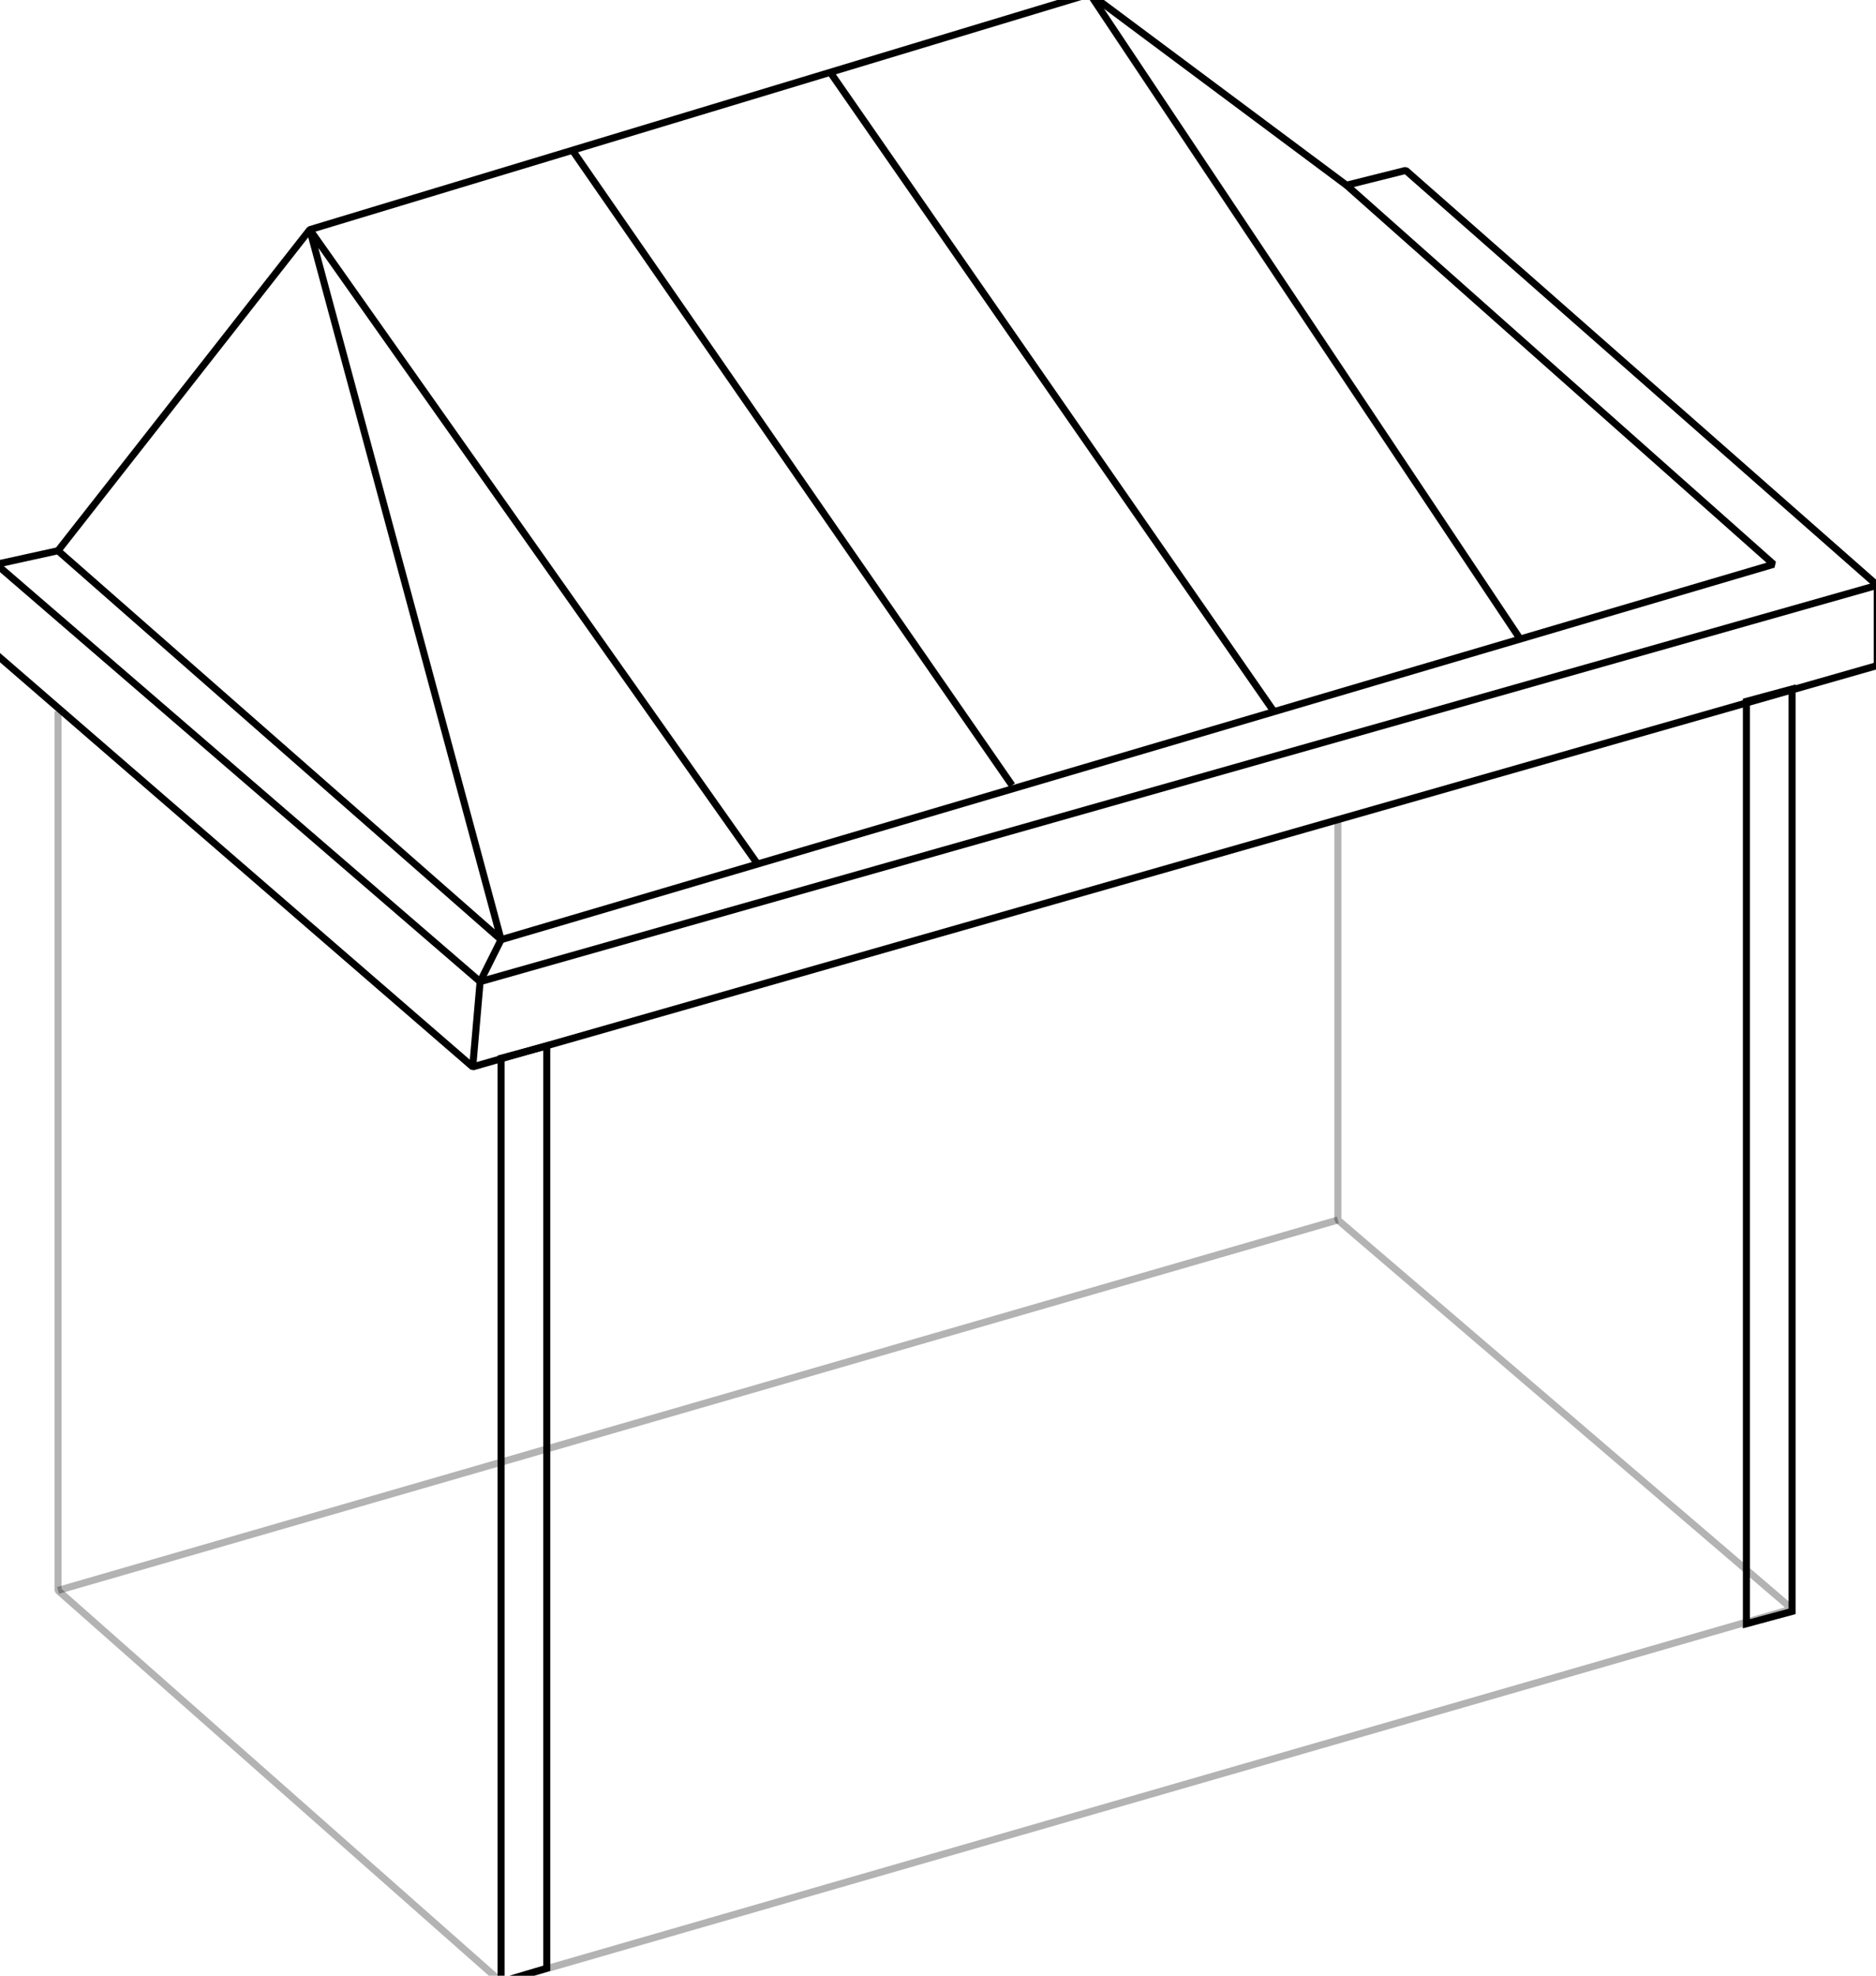 <?xml version="1.0" encoding="UTF-8"?> <svg xmlns="http://www.w3.org/2000/svg" id="Layer_1" data-name="Layer 1" width="152" height="160" viewBox="0 0 152 160"><title>Artboard 12_icon</title><polygon points="4.7 44.6 40.6 76.1 143.7 45.7 109.1 15 113.9 13.8 152.1 47.4 152.1 53.9 38.3 86.4 -0.3 53 -0.3 45.7 4.7 44.6" fill="none" stroke="#000" stroke-linejoin="bevel" stroke-width="0.57"></polygon><polyline points="109.1 15 88.3 -0.5 25.1 18.6 4.7 44.6" fill="none" stroke="#000" stroke-linejoin="bevel" stroke-width="0.57"></polyline><polyline points="61.4 70 25.1 18.6 40.6 76.1 38.9 79.5 38.3 86.4" fill="none" stroke="#000" stroke-linejoin="bevel" stroke-width="0.57"></polyline><line x1="123.2" y1="51.8" x2="88.3" y2="-0.5" fill="none" stroke="#000" stroke-linejoin="bevel" stroke-width="0.57"></line><line x1="82" y1="63.6" x2="46.4" y2="12.2" fill="none" stroke="#000" stroke-linejoin="bevel" stroke-width="0.57"></line><line x1="103.2" y1="57.6" x2="67.3" y2="5.9" fill="none" stroke="#000" stroke-linejoin="bevel" stroke-width="0.57"></line><polyline points="-0.3 45.7 38.9 79.5 152.1 47.4" fill="none" stroke="#000" stroke-linejoin="bevel" stroke-width="0.57"></polyline><polyline points="4.7 57.6 4.7 128.8 40.6 160.5 145.2 130.3 108.4 98.8 108.4 66.2" fill="none" stroke="#000" stroke-linejoin="bevel" stroke-width="0.57" opacity="0.3"></polyline><path d="M108.4,98.8,4.7,128.8Z" fill="none" stroke="#000" stroke-linejoin="bevel" stroke-width="0.57" opacity="0.3"></path><polygon points="40.6 160.5 40.6 85.7 44.3 84.7 44.3 159.4 40.6 160.5" fill="none" stroke="#000" stroke-miterlimit="10" stroke-width="0.57"></polygon><polygon points="141.5 131.5 141.5 56.8 145.2 55.8 145.2 130.5 141.5 131.5" fill="none" stroke="#000" stroke-miterlimit="10" stroke-width="0.57"></polygon></svg> 